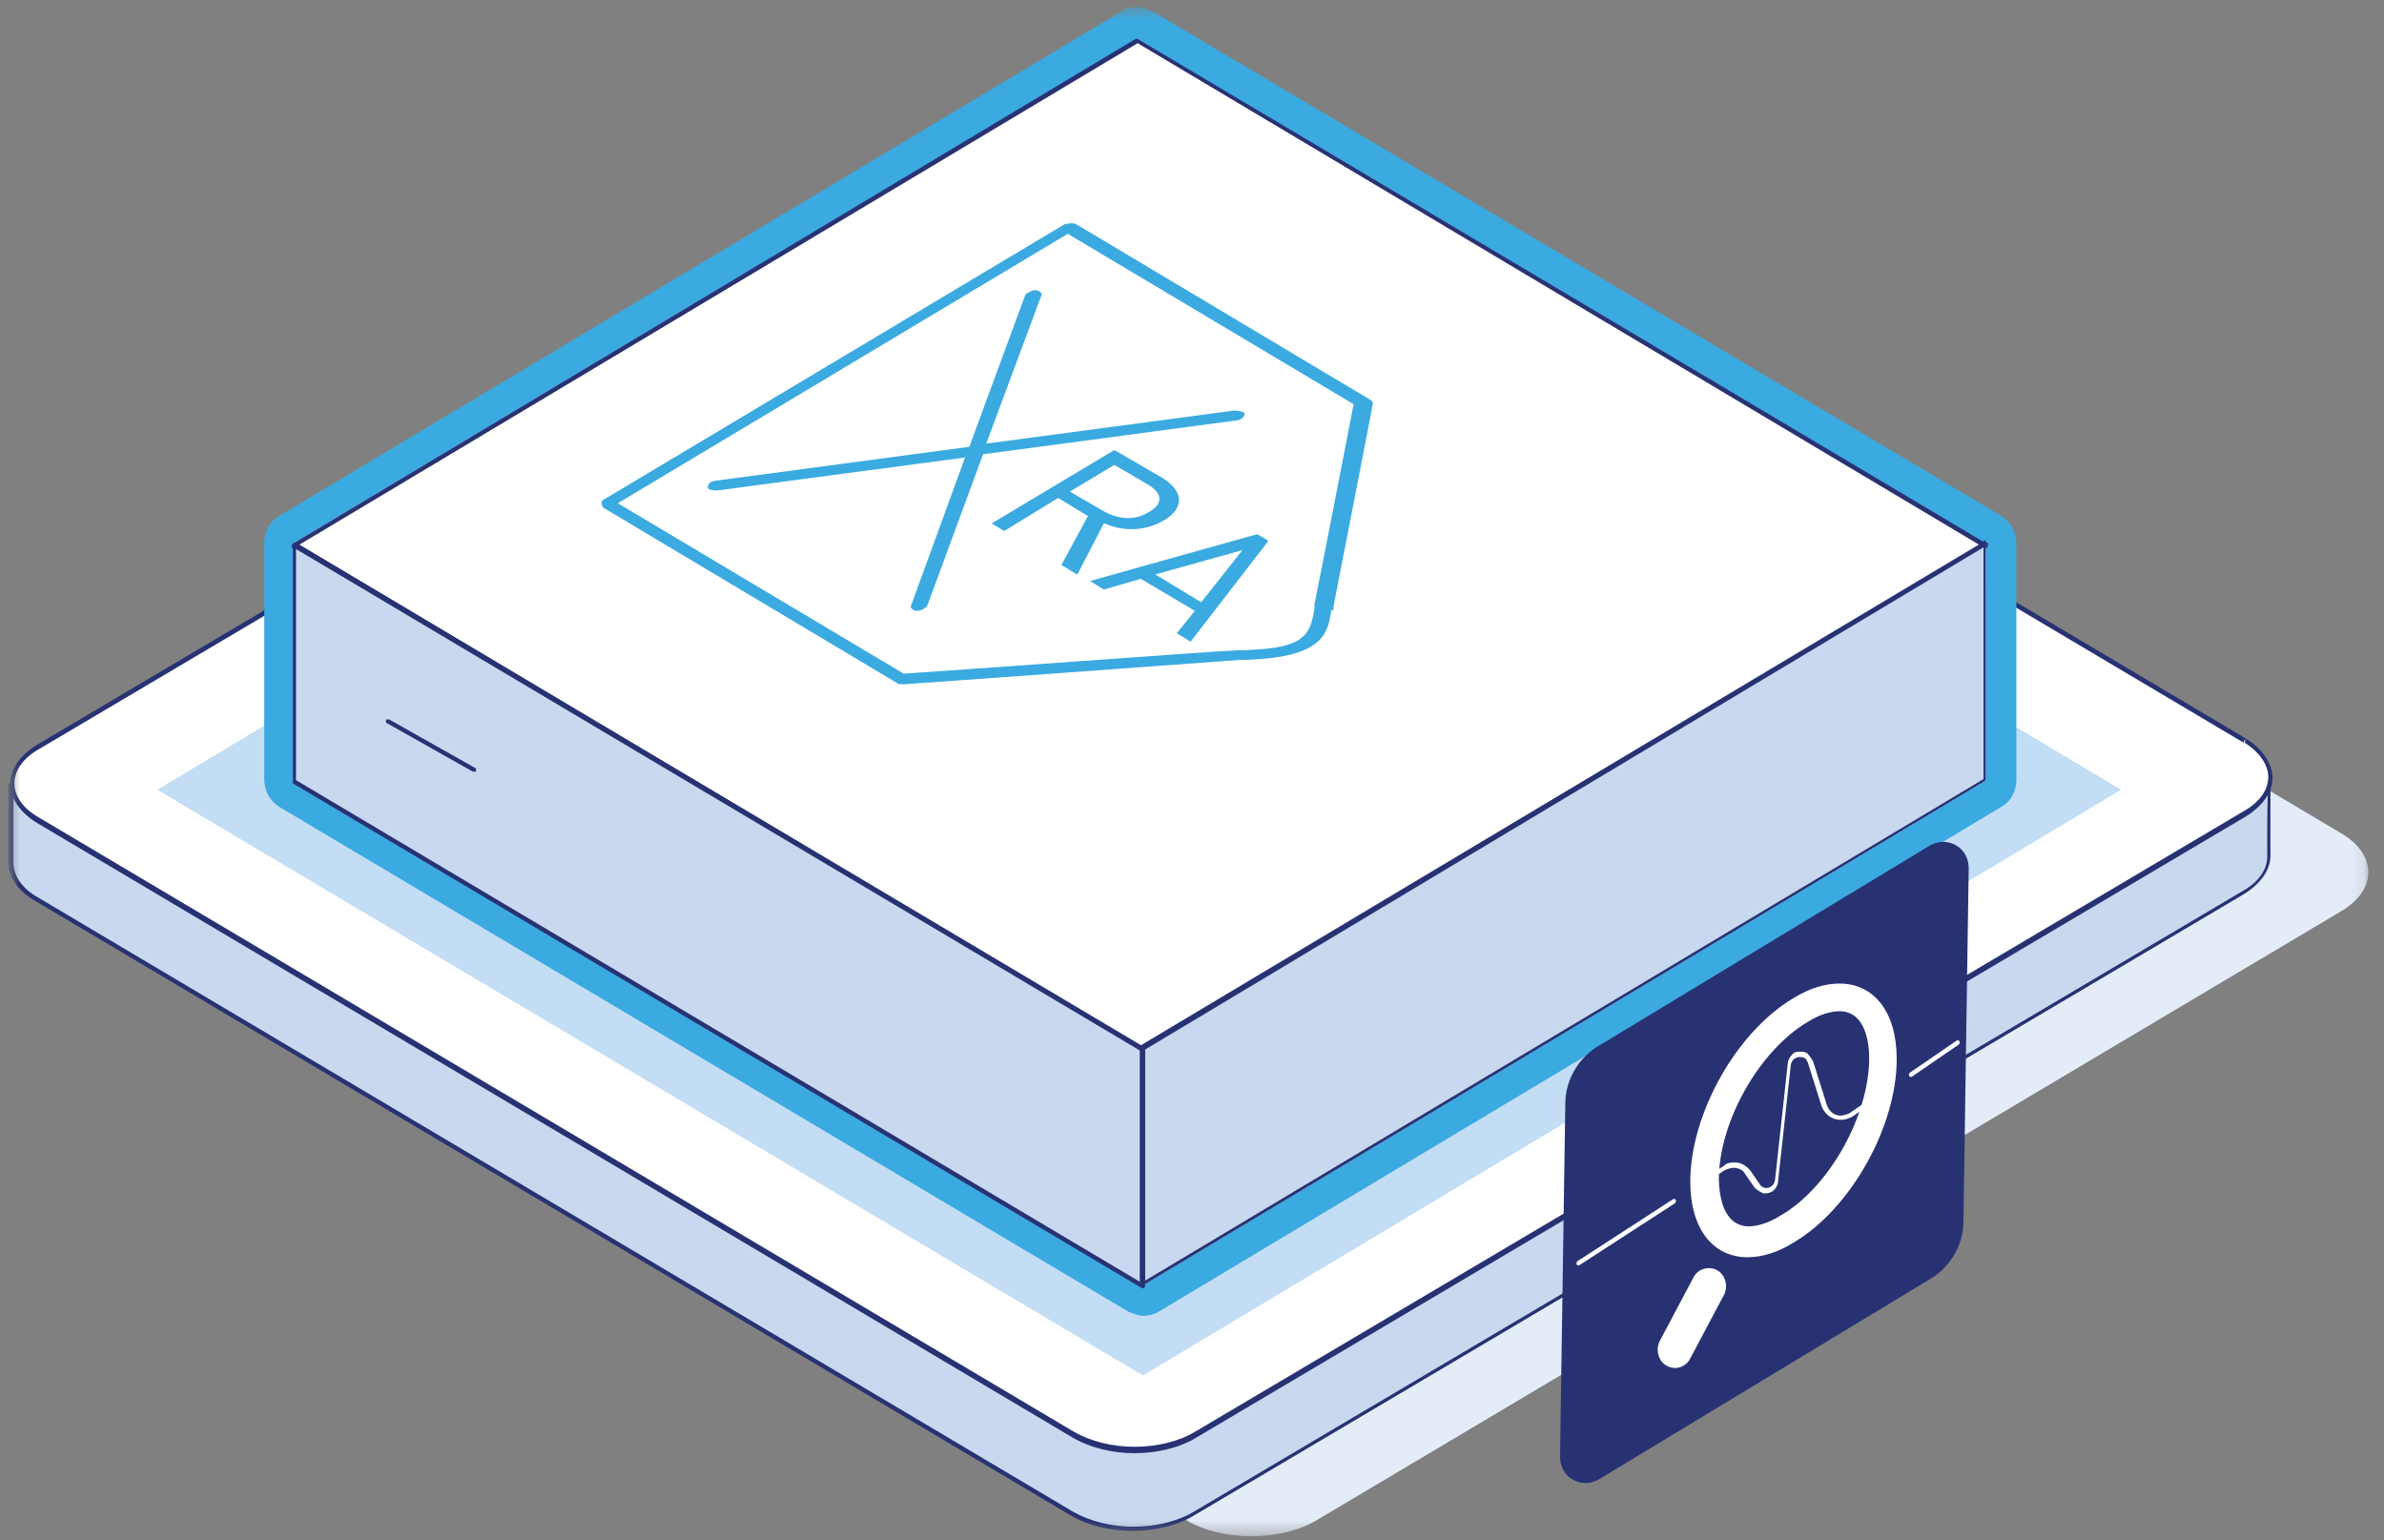 <svg width="178" height="115" viewBox="0 0 178 115" fill="none" xmlns="http://www.w3.org/2000/svg">
<rect x="0" y="0" width="178" height="115" fill="#808080" stroke="none"/>
<g clip-path="url(#clip0_49_2537)">
<mask id="mask0_49_2537" style="mask-type:luminance" maskUnits="userSpaceOnUse" x="0" y="0" width="177" height="115">
<path d="M176.871 0.521H0.76V114.629H176.871V0.521Z" fill="white"/>
</mask>
<g mask="url(#mask0_49_2537)">
<path d="M174.815 62.227C177.502 63.817 177.502 66.441 174.815 68.032L98.3 113.515C95.612 115.106 91.265 115.106 88.578 113.515L8.11 65.726C5.423 64.135 5.423 61.511 8.11 59.921L84.625 14.437C87.313 12.847 91.66 12.847 94.348 14.437L174.815 62.227Z" fill="#E4ECF8"/>
<path d="M169.52 57.853C169.52 57.853 169.362 62.703 169.52 63.578C169.678 64.691 169.124 65.804 167.702 66.679L89.369 113.038C86.839 114.548 82.729 114.548 80.2 113.038L2.894 67.156C1.629 66.361 0.997 65.327 0.997 64.373C0.997 63.419 0.997 58.648 0.997 58.648L81.227 15.311C83.757 13.8 87.867 13.8 90.396 15.311L169.599 57.773L169.52 57.853Z" fill="#C8D8EF"/>
<path d="M169.519 57.852H169.361C169.361 57.852 169.282 60.238 169.282 61.987C169.282 62.385 169.282 62.703 169.282 63.021C169.282 63.339 169.282 63.498 169.282 63.657C169.282 63.737 169.282 63.896 169.282 63.975C169.282 64.85 168.729 65.804 167.464 66.52L89.131 112.879C87.946 113.594 86.286 113.992 84.626 113.992C82.966 113.992 81.385 113.594 80.12 112.879L2.815 66.997C1.55 66.281 0.997 65.327 0.997 64.453C0.997 64.453 0.997 63.339 0.997 62.544C0.997 60.795 0.997 58.648 0.997 58.648H0.839L0.918 58.807L81.148 15.47C82.412 14.754 83.993 14.357 85.653 14.357C87.234 14.357 88.894 14.754 90.08 15.47L169.282 57.932V57.773H169.203H169.361L169.44 57.614L90.238 15.152C88.973 14.357 87.234 13.959 85.574 13.959C83.914 13.959 82.175 14.357 80.911 15.152L0.681 58.489C0.681 58.489 0.602 58.568 0.602 58.648C0.602 58.648 0.602 59.204 0.602 59.92C0.602 60.636 0.602 61.669 0.602 62.465C0.602 63.26 0.602 64.055 0.602 64.293C0.602 65.407 1.313 66.52 2.578 67.236L79.883 113.117C81.227 113.912 82.887 114.31 84.547 114.31C86.207 114.31 87.946 113.912 89.21 113.117L167.543 66.758C168.808 65.963 169.519 64.93 169.519 63.896C169.519 63.737 169.519 63.578 169.519 63.498C169.519 63.419 169.519 63.18 169.519 62.862C169.519 62.624 169.519 62.226 169.519 61.908C169.519 61.033 169.519 59.999 169.519 59.204C169.519 58.409 169.519 57.773 169.519 57.773C169.519 57.773 169.519 57.614 169.44 57.614V57.773L169.519 57.852Z" fill="#283273"/>
<path d="M167.623 55.309C170.152 56.819 170.152 59.284 167.623 60.795L89.29 107.154C86.76 108.665 82.65 108.665 80.12 107.154L2.815 61.272C0.286 59.761 0.286 57.297 2.815 55.786L81.148 9.427C83.677 7.916 87.788 7.916 90.317 9.427L167.623 55.309Z" fill="white"/>
<path d="M167.622 55.309V55.468C168.729 56.183 169.361 57.137 169.361 58.012C169.361 58.887 168.808 59.841 167.543 60.557L89.21 106.915C88.025 107.631 86.365 108.028 84.705 108.028C83.045 108.028 81.464 107.631 80.199 106.915L2.894 61.034C1.629 60.318 1.076 59.364 1.076 58.489C1.076 57.614 1.629 56.66 2.894 55.945L81.227 9.586C82.413 8.87 84.073 8.473 85.733 8.473C87.392 8.473 88.973 8.87 90.238 9.586L167.543 55.468V55.309L167.702 55.149L90.396 9.268C89.052 8.473 87.392 8.075 85.733 8.075C84.073 8.075 82.334 8.473 81.069 9.268L2.736 55.627C1.471 56.422 0.76 57.455 0.76 58.489C0.76 59.602 1.471 60.636 2.736 61.431L80.041 107.313C81.385 108.108 83.045 108.506 84.705 108.506C86.365 108.506 88.104 108.108 89.368 107.313L167.702 60.954C168.966 60.159 169.678 59.125 169.678 58.092C169.678 57.058 168.966 55.945 167.702 55.149V55.309H167.622Z" fill="#283273"/>
</g>
<path d="M84.863 15.153L11.747 58.967L85.337 102.702L158.374 58.967L84.863 15.153Z" fill="#C2DDF4"/>
<mask id="mask1_49_2537" style="mask-type:luminance" maskUnits="userSpaceOnUse" x="0" y="0" width="177" height="115">
<path d="M176.871 0.521H0.76V114.629H176.871V0.521Z" fill="white"/>
</mask>
<g mask="url(#mask1_49_2537)">
<path d="M85.259 97.215C85.259 97.215 84.864 97.215 84.706 97.056L21.312 59.364C21.312 59.364 20.759 58.728 20.759 58.331V40.678C20.759 40.28 20.996 39.883 21.391 39.644L84.311 1.953C84.311 1.953 84.706 1.794 84.864 1.794C85.022 1.794 85.259 1.794 85.417 1.953L148.811 39.644C148.811 39.644 149.364 40.28 149.364 40.678V58.331C149.364 58.728 149.127 59.126 148.732 59.364L85.812 97.056C85.812 97.056 85.417 97.215 85.259 97.215Z" fill="#C8D8EF"/>
<path d="M84.863 0.521C84.468 0.521 84.073 0.601 83.756 0.84L20.837 38.531C20.126 38.928 19.73 39.724 19.73 40.519V58.172C19.73 59.046 20.126 59.762 20.837 60.239L84.231 97.93C84.231 97.93 84.942 98.248 85.337 98.248C85.733 98.248 86.128 98.169 86.523 97.93L149.442 60.239C150.154 59.841 150.549 59.046 150.549 58.251V40.598C150.549 39.724 150.154 39.008 149.442 38.531L86.049 0.84C86.049 0.84 85.337 0.521 84.942 0.521M84.863 2.907L148.257 40.598V58.251L85.258 95.942L21.865 58.251V40.598L84.863 2.907Z" fill="#3BAAE0"/>
</g>
<path d="M148.256 40.598L85.258 78.369L21.943 40.598L84.863 2.907L148.256 40.598Z" fill="white"/>
<mask id="mask2_49_2537" style="mask-type:luminance" maskUnits="userSpaceOnUse" x="0" y="0" width="177" height="115">
<path d="M176.871 0.521H0.76V114.629H176.871V0.521Z" fill="white"/>
</mask>
<g mask="url(#mask2_49_2537)">
<path d="M148.257 40.598V40.439L85.338 78.131L22.339 40.678L84.943 3.225L148.178 40.916V40.758L148.336 40.598L84.943 2.907H84.784L21.865 40.598C21.865 40.598 21.786 40.678 21.786 40.758C21.786 40.837 21.786 40.916 21.865 40.916L85.259 78.608H85.417L148.336 40.916C148.336 40.916 148.415 40.837 148.415 40.758C148.415 40.678 148.415 40.598 148.336 40.598V40.758L148.257 40.598Z" fill="#283273"/>
</g>
<path d="M148.257 40.599L148.178 58.331L85.259 96.022V78.369L148.257 40.599Z" fill="#C8D8EF"/>
<mask id="mask3_49_2537" style="mask-type:luminance" maskUnits="userSpaceOnUse" x="0" y="0" width="177" height="115">
<path d="M176.871 0.521H0.76V114.629H176.871V0.521Z" fill="white"/>
</mask>
<g mask="url(#mask3_49_2537)">
<path d="M148.257 40.598H148.099V58.171L85.496 95.624V78.369L148.415 40.678V40.518H148.099H148.257V40.359L85.18 78.051C85.18 78.051 85.101 78.13 85.101 78.21V95.862V96.022H85.259L148.178 58.33C148.178 58.33 148.257 58.251 148.257 58.171V40.518V40.359H148.099V40.518L148.257 40.598Z" fill="#283273"/>
</g>
<path d="M85.259 78.369V96.022L21.865 58.331L21.944 40.599L85.259 78.369Z" fill="#C8D8EF"/>
<mask id="mask4_49_2537" style="mask-type:luminance" maskUnits="userSpaceOnUse" x="0" y="0" width="177" height="115">
<path d="M176.871 0.521H0.76V114.629H176.871V0.521Z" fill="white"/>
</mask>
<g mask="url(#mask4_49_2537)">
<path d="M85.258 78.369H85.1V95.704L22.101 58.251V40.996L85.258 78.528V78.369H85.179H85.337V78.21L22.101 40.519H21.943C21.943 40.519 21.864 40.598 21.864 40.678V58.33V58.489L85.258 96.181H85.416C85.416 96.181 85.495 96.101 85.495 96.022V78.369H85.258Z" fill="#283273"/>
<path d="M28.82 53.957L35.302 57.615H35.539C35.539 57.536 35.539 57.377 35.539 57.377L29.057 53.719H28.82C28.82 53.798 28.82 53.957 28.82 53.957Z" fill="#283273"/>
<path d="M92.767 30.738C92.767 30.738 92.925 30.817 92.925 30.897C92.925 31.056 92.767 31.294 92.451 31.374L73.401 33.919L69.212 45.289C69.212 45.289 68.817 45.608 68.5 45.608C68.342 45.608 68.263 45.608 68.184 45.528C68.026 45.449 67.947 45.289 68.026 45.21L72.057 34.157L53.561 36.622C53.561 36.622 53.166 36.622 53.008 36.543C52.929 36.543 52.85 36.463 52.85 36.383C52.85 36.145 53.008 35.986 53.324 35.907L72.374 33.362L76.563 21.991C76.563 21.991 76.958 21.673 77.274 21.673C77.432 21.673 77.511 21.673 77.591 21.752C77.749 21.832 77.828 21.991 77.749 22.07L73.638 33.123L92.135 30.658C92.135 30.658 92.53 30.658 92.688 30.738" fill="#3BAAE0"/>
</g>
<path d="M86.287 42.904L89.685 44.972L92.768 41.076L86.207 42.904H86.287ZM94.665 40.439L88.895 47.914L87.867 47.278L89.211 45.608L85.18 43.222L82.413 44.018L81.386 43.382L93.875 39.883L94.665 40.36V40.439Z" fill="#3BAAE0"/>
<mask id="mask5_49_2537" style="mask-type:luminance" maskUnits="userSpaceOnUse" x="0" y="0" width="177" height="115">
<path d="M176.871 0.521H0.76V114.629H176.871V0.521Z" fill="white"/>
</mask>
<g mask="url(#mask5_49_2537)">
<path d="M92.925 48.55C94.506 48.47 95.85 48.391 96.877 47.834C97.826 47.277 97.984 46.403 98.142 45.448V45.13C98.379 44.017 100.751 31.851 101.067 30.181L79.725 17.458L46.131 37.576L67.473 50.299C70.16 50.14 90.554 48.629 92.451 48.55H93.004H92.925ZM99.407 45.528C99.249 46.562 99.091 47.595 97.826 48.311C96.561 49.027 94.822 49.186 93.162 49.265H92.688C90.633 49.424 67.71 51.094 67.473 51.094C67.315 51.094 67.078 51.094 66.999 51.014L45.024 37.894C45.024 37.894 44.787 37.497 45.024 37.337L79.488 16.743C79.488 16.743 80.12 16.584 80.357 16.743L102.332 29.863C102.332 29.863 102.569 30.022 102.49 30.181C102.49 30.34 99.802 44.017 99.565 45.289V45.607L99.407 45.528Z" fill="#3BAAE0"/>
<path d="M79.883 36.702L82.334 38.133C83.441 38.769 84.705 38.928 85.812 38.213C86.918 37.576 86.76 36.781 85.654 36.145L83.203 34.714L79.883 36.702ZM82.413 39.087L80.437 42.904L79.251 42.188L81.227 38.531L79.014 37.179L74.983 39.644L74.034 39.087L83.203 33.601L86.76 35.668C88.341 36.622 88.499 37.895 86.918 38.849C85.575 39.644 83.915 39.723 82.492 39.087" fill="#3BAAE0"/>
<path d="M146.834 64.93L146.439 91.489C146.439 93.079 145.569 94.51 144.305 95.305L119.327 110.414C118.141 111.129 116.718 110.255 116.797 108.903L117.192 82.344C117.192 80.754 118.062 79.323 119.327 78.527L144.305 63.419C145.411 62.703 146.913 63.578 146.834 64.93Z" fill="#283273"/>
<path d="M146.834 64.93H146.675L146.28 91.489C146.28 92.999 145.49 94.351 144.225 95.146L119.247 110.255C119.247 110.255 118.773 110.493 118.457 110.493C118.061 110.493 117.666 110.334 117.429 110.016C117.113 109.778 116.955 109.38 116.955 108.903L117.35 82.264C117.35 80.754 118.14 79.402 119.405 78.607L144.383 63.498C144.383 63.498 144.857 63.26 145.174 63.26C145.569 63.26 145.964 63.419 146.201 63.737C146.517 63.976 146.675 64.373 146.675 64.85H146.834H146.992C146.992 64.214 146.754 63.737 146.438 63.419C146.122 63.101 145.648 62.862 145.095 62.862C144.778 62.862 144.462 62.942 144.146 63.101L119.168 78.209C117.824 79.084 116.955 80.595 116.876 82.185L116.48 108.744C116.48 109.38 116.718 109.857 117.034 110.175C117.35 110.493 117.824 110.732 118.378 110.732C118.694 110.732 119.01 110.652 119.326 110.493L144.304 95.385C145.648 94.51 146.517 92.999 146.596 91.409L146.992 64.85H146.834V64.93Z" fill="#283273"/>
<path d="M137.348 73.439C136.321 73.439 135.135 73.757 133.87 74.552C129.602 77.096 126.203 83.219 126.203 88.229C126.203 91.807 127.942 93.874 130.472 93.874C131.499 93.874 132.685 93.556 133.949 92.761C138.218 90.217 141.617 84.094 141.617 79.084C141.617 75.506 139.878 73.439 137.348 73.439ZM137.348 75.506C139.324 75.506 139.562 77.971 139.562 79.005C139.562 83.299 136.558 88.706 132.922 90.773C132.052 91.33 131.183 91.568 130.551 91.568C129.76 91.568 128.416 91.091 128.337 88.07C128.337 83.776 131.341 78.448 134.977 76.301C135.847 75.745 136.716 75.506 137.348 75.506Z" fill="white"/>
<path d="M125.097 102.144C125.097 102.144 124.701 102.144 124.464 101.985C123.832 101.667 123.595 100.793 123.911 100.156L126.44 95.385C126.757 94.749 127.547 94.511 128.179 94.829C128.812 95.147 129.049 96.022 128.733 96.658L126.203 101.429C125.966 101.906 125.492 102.144 125.097 102.144Z" fill="white"/>
<path d="M142.803 80.356L146.281 77.971C146.281 77.971 146.36 77.812 146.281 77.733C146.281 77.653 146.122 77.653 146.043 77.733L142.565 80.118C142.565 80.118 142.486 80.277 142.565 80.356C142.565 80.436 142.723 80.436 142.803 80.356Z" fill="white"/>
<path d="M127.705 88.069L128.812 87.354C128.812 87.354 129.207 87.195 129.444 87.195C129.76 87.195 130.155 87.354 130.313 87.672L131.025 88.706C131.025 88.706 131.578 89.183 131.815 89.103C132.052 89.103 132.29 89.024 132.448 88.865C132.606 88.706 132.764 88.467 132.764 88.149L133.712 79.482C133.712 79.482 133.791 79.163 133.949 79.084C134.029 79.004 134.187 78.925 134.345 78.925C134.503 78.925 134.582 78.925 134.74 79.004C134.819 79.004 134.898 79.163 134.977 79.323L136.005 82.583C136.242 83.219 136.795 83.617 137.427 83.617C137.744 83.617 137.981 83.537 138.297 83.378L140.51 81.867C140.51 81.867 140.589 81.708 140.51 81.629C140.51 81.549 140.352 81.549 140.273 81.629L138.06 83.139C138.06 83.139 137.665 83.298 137.427 83.298C136.953 83.298 136.558 82.98 136.4 82.503L135.372 79.243C135.372 79.243 135.135 78.845 134.977 78.686C134.819 78.527 134.582 78.527 134.424 78.527C134.187 78.527 133.95 78.527 133.791 78.766C133.633 78.925 133.475 79.163 133.475 79.482L132.527 88.149C132.527 88.149 132.448 88.467 132.29 88.546C132.211 88.626 132.052 88.706 131.894 88.706C131.736 88.706 131.499 88.626 131.42 88.467L130.709 87.433C130.393 87.036 129.997 86.797 129.523 86.797C129.286 86.797 128.97 86.797 128.733 87.036L127.626 87.751C127.626 87.751 127.547 87.91 127.626 87.99C127.626 88.069 127.784 88.069 127.863 87.99" fill="white"/>
<path d="M117.982 94.431L125.096 89.819C125.096 89.819 125.175 89.66 125.096 89.58C125.096 89.501 124.938 89.501 124.859 89.58L117.745 94.192C117.745 94.192 117.666 94.351 117.745 94.431C117.745 94.51 117.903 94.51 117.982 94.431Z" fill="white"/>
</g>
</g>
<defs>
<clipPath id="clip0_49_2537">
<rect width="176.827" height="114.836" fill="white" transform="translate(0.599 0.037)"/>
</clipPath>
</defs>
</svg>
